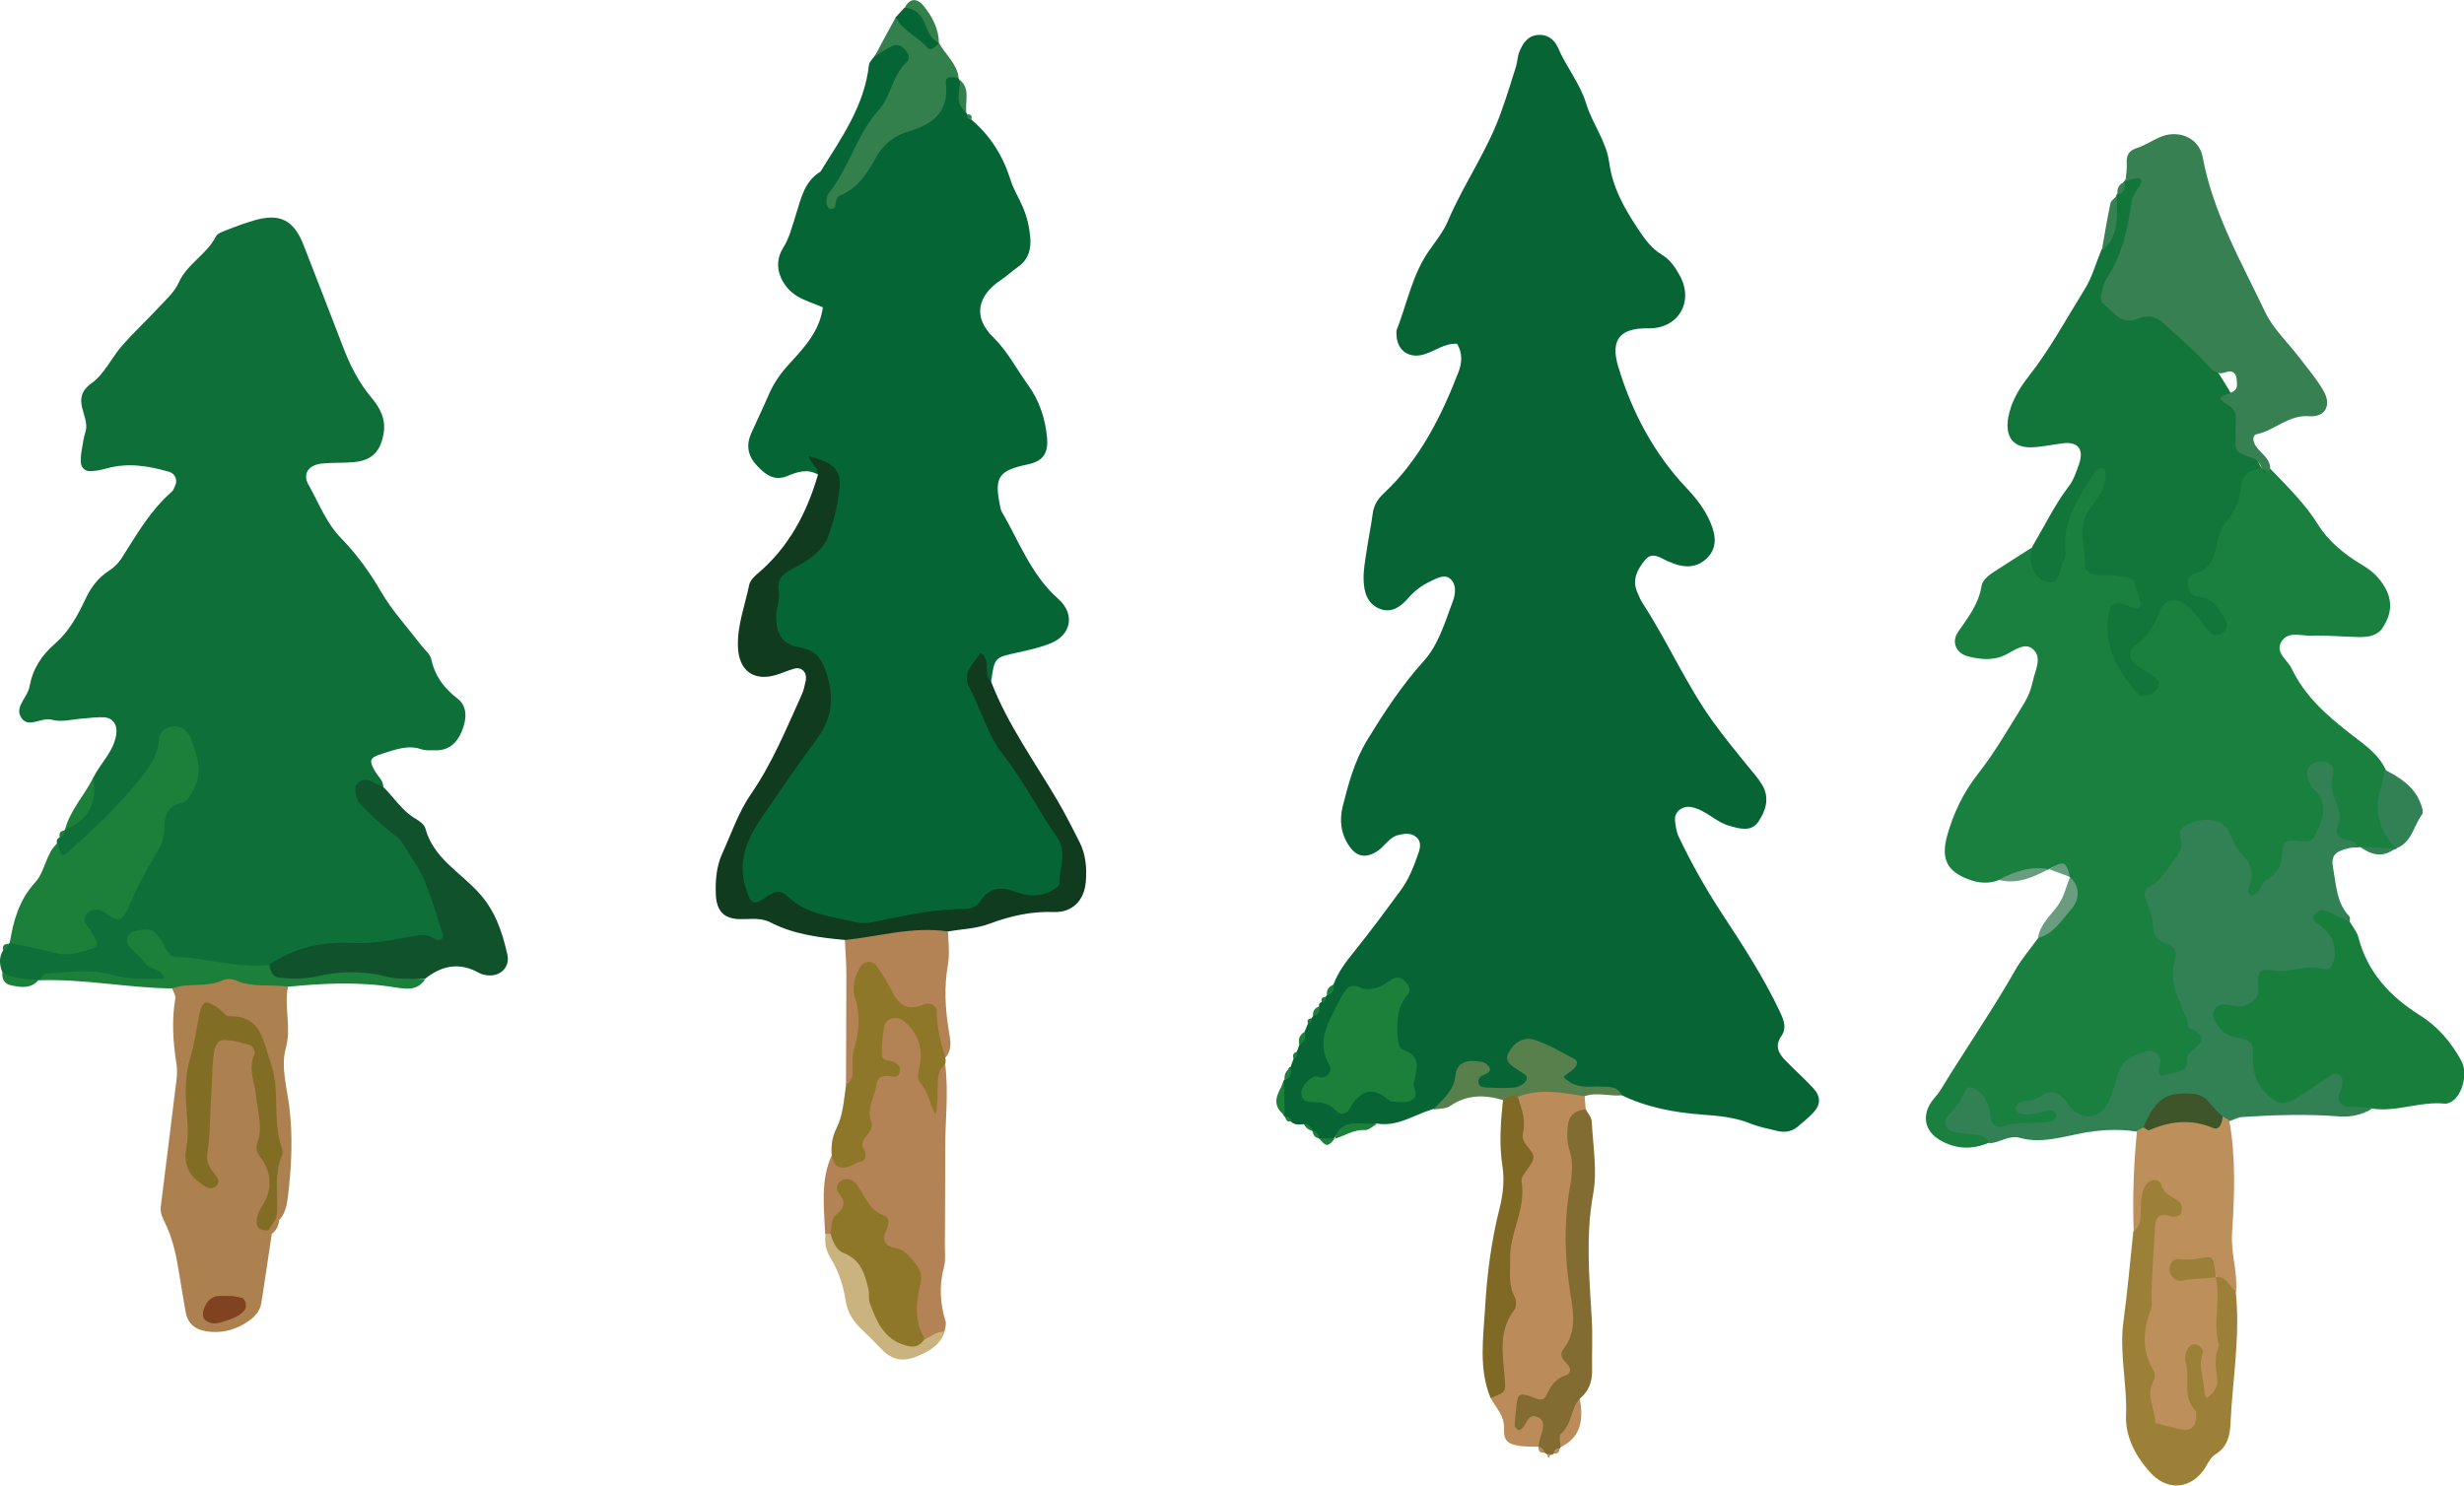 <?xml version="1.0" encoding="UTF-8"?>
<svg id="_イラスト" data-name="イラスト" xmlns="http://www.w3.org/2000/svg" viewBox="0 0 141.81 85.53">
  <defs>
    <style>
      .cls-1 {
        fill: #12763a;
      }

      .cls-1, .cls-2, .cls-3, .cls-4, .cls-5, .cls-6, .cls-7, .cls-8, .cls-9, .cls-10, .cls-11, .cls-12, .cls-13, .cls-14, .cls-15, .cls-16, .cls-17, .cls-18, .cls-19, .cls-20, .cls-21, .cls-22, .cls-23, .cls-24, .cls-25, .cls-26 {
        fill-rule: evenodd;
      }

      .cls-2 {
        fill: #bb8c59;
      }

      .cls-3 {
        fill: #103b1f;
      }

      .cls-4 {
        fill: #cbb380;
      }

      .cls-5 {
        fill: #0f522c;
      }

      .cls-6 {
        fill: #34804c;
      }

      .cls-7 {
        fill: #8f772a;
      }

      .cls-8 {
        fill: #836c32;
      }

      .cls-9 {
        fill: #804221;
      }

      .cls-10 {
        fill: #187e3b;
      }

      .cls-11 {
        fill: #1c803b;
      }

      .cls-12 {
        fill: #ad8050;
      }

      .cls-13 {
        fill: #b38356;
      }

      .cls-14 {
        fill: #368052;
      }

      .cls-15 {
        fill: #57804c;
      }

      .cls-16 {
        fill: #9c8038;
      }

      .cls-17 {
        fill: #826d24;
      }

      .cls-18 {
        fill: #076435;
      }

      .cls-19 {
        fill: #806825;
      }

      .cls-20 {
        fill: #bd8f5a;
      }

      .cls-21 {
        fill: #318155;
      }

      .cls-22 {
        fill: #6a9d80;
      }

      .cls-23 {
        fill: #3e5429;
      }

      .cls-24 {
        fill: #198040;
      }

      .cls-25 {
        fill: #0e6f38;
      }

      .cls-26 {
        fill: #056535;
      }
    </style>
  </defs>
  <g>
    <path class="cls-25" d="m5.37,44.76c.42-.84,1.17-1.49,1.32-2.48.08-.54-.17-.96-.71-.99-.4-.02-.8.04-1.2.07-.6.04-1.25.23-1.8.07-.63-.17-1.44.6-1.82-.24-.25-.56.44-1.09.54-1.67.19-1.03.68-1.79,1.5-2.5.74-.64,1.27-1.58,1.69-2.48.33-.71.73-1.26,1.37-1.68.28-.18.54-.42.72-.7.87-1.36,1.66-2.77,2.9-3.85.1-.08.14-.23.2-.35.16-.31,0-.7-.34-.8-1.18-.34-2.37-.54-3.59-.2-.32.09-.65.16-.98.16-.29,0-.5-.21-.52-.51-.01-.26.02-.53.07-.8.05-.33.11-.67.21-.99.25-.89-.92-1.87.34-2.76.73-.52,1.15-1.47,1.77-2.18.67-.76,1.41-1.45,2.1-2.19.41-.44.9-.88,1.14-1.41.48-1.09,1.61-1.62,2.14-2.66.1-.2.43-.3.68-.4.5-.2,1.01-.38,1.52-.53,1.47-.44,2.29-.03,2.85,1.41.75,1.93,1.51,3.87,2.25,5.81.41,1.08.91,2.09,1.66,2.98.47.56.84,1.21.7,2.04-.17,1.04-.65,1.57-1.7,1.67-.6.06-1.22.02-1.82.08-.8.07-1.17.59-.8,1.23.59,1.04,1,2.18,1.88,3.08.89.91,1.64,1.95,2.29,3.07.64,1.1,1.52,2.05,2.3,3.07.2.27.52.51.59.81.21.98.73,1.67,1.52,2.28.58.45.52,1.2.24,1.87-.28.68-.75,1.12-1.53,1.1-.27,0-.56.02-.8-.06-.77-.26-1.46.01-2.17.23-.82.25-.88.38-.47,1.08.17.28.46.5.45.87-1.27.71-.38,1.25.19,1.72,1.85,1.52,2.79,3.55,3.44,5.78.34,1.15.21,1.56-1.25,1.67-3.03.23-6.19-.05-9.01,1.49-2.41.1-4.82.2-6.88-1.48.09.85,1.11.91,1.37,1.78-1.14.46-2.29.32-3.44.09-1.43-.28-2.86-.49-4.28.07l.03-.02c-.76.18-1.53.36-2.09-.44-.18-.43-.21-.86.04-1.27.12-.12.22-.24.32-.37l.05-.05c.7-.55,1.42-.14,2.13-.06,1,.11,2.36.69,1.85-1.34-.08-.31.26-.75.57-.73,2.65.16,2.71-2.21,3.53-3.72.54-.98.68-2.16,1.66-2.92.44-.34.56-.91.51-1.48-.04-.48-.1-1.05-.58-1.21-.65-.21-.7.48-.89.86-1.08,2.18-2.94,3.67-4.66,5.28-.49.46-1.42,1.3-1.39-.42-.04-.15,0-.26.14-.33.11-.12.2-.25.27-.4l.04-.04c.83-.85,1.45-1.81,1.63-3.01Z"/>
    <path class="cls-12" d="m16.57,56.8c0,.07-.02.13-.03.2-.16,1.1.23,2.18-.09,3.33-.3,1.07.06,2.25.2,3.38.2,1.6.14,3.22-.04,4.82-.07.59-.1,1.21-.53,1.7-.19-.07-.32-.2-.41-.38.21-3.03-.23-6.02-.54-9.02-.15-1.47-1.38-1.71-2.45-2.02-.81-.23-.75.56-.92,1.03-.89,2.36-.28,4.79-.39,7.19.24-1.99.24-4,.47-5.99.11-.98.5-1.7,1.66-1.58.99.1,1.55.51,1.59,1.66.11,3.13.87,6.23.37,9.39.07.17.13.34.18.52-.2,1.33-.39,2.65-.6,3.98-.07.42-.33.74-.66.98-.73.54-1.55.78-2.47.65-.67-.1-1.11-.43-1.23-1.14-.12-.73-.26-1.46-.37-2.19-.15-.99-.36-1.98-.8-2.89-.15-.31-.3-.6-.26-.95.28-2.26.57-4.52.84-6.78.06-.47.14-.95.07-1.41-.2-1.27-.29-2.53-.07-3.81.03-.17-.12-.38-.18-.57,2.19-1.54,4.42-1.07,6.65-.1Z"/>
    <path class="cls-11" d="m3.3,48.55c.13.25.16.9.53.57,1.55-1.38,3.08-2.8,4.36-4.45.48-.62.93-1.29.97-2.16.02-.4.42-.68.87-.7.45-.01.77.24.93.64.39,1.01.76,2.01.14,3.08-.17.3-.31.59-.66.68-.69.18-.99.65-.97,1.34,0,.56-.15,1.07-.44,1.53-.67,1.08-1.24,2.19-1.73,3.36-.22.54-.53.62-1.08.23-.29-.21-.54-.36-.9-.28-.33.07-.57.48-.41.76.03.06.08.11.12.16.81,1.22.8,1.19-.57,1.53-.48.12-.89.13-1.36,0-.83-.23-1.69-.38-2.54-.56.21-1.28.54-2.48,1.46-3.48.59-.64.6-1.65,1.28-2.26Z"/>
    <path class="cls-5" d="m15.5,55.54c1.48-1.04,3.11-1.34,4.91-1.26,1.18.06,2.38-.22,3.56-.42.44-.07.76-.03,1.11.22.16.11.48-.03.42-.22-.33-1.08-.65-2.16-1.08-3.2-.31-.73-.82-1.38-1.22-2.07-.21-.36-.54-.56-.86-.81-.57-.45-1.1-.97-1.61-1.5-.17-.17-.24-.47-.28-.72-.08-.5.42-.81.91-.59.24.11.47.23.71.34.62.61,1.07,1.37,1.85,1.82.22.13.5.33.56.55.45,1.69,1.97,2.51,3.04,3.67.98,1.05,1.38,2.28,1.68,3.59.18.82-.53,1.39-1.38,1.16-.13-.03-.25-.09-.37-.16-1.09-.56-2.07-.33-2.98.4-2.75.25-5.52-.15-8.28.16-.64.07-1.02-.27-.7-.99Z"/>
    <path class="cls-11" d="m15.5,55.54c.07.34.18.7.57.74.74.07,1.48.08,2.21-.09,1.33-.31,2.65-.3,3.99.03.7.18,1.47.1,2.21.14-.45.7-1.15.57-1.78.47-2.05-.33-4.09-.23-6.13-.03-.98-.16-2,.07-2.95-.35-.22-.1-.57-.13-.78-.03-.94.45-1.98.12-2.92.48-2.58-.03-5.12-.57-7.71-.47.14-.13.28-.37.43-.38,1.27-.09,2.56-.29,3.79.06,1.01.29,1.99.22,3.01.23-.1-.63-.75-.47-1.02-.83-.28-.37-.66-.67-.97-1.02-.3-.34-.12-.79.35-.9.93-.22,1.17-.09,1.74,1.01.13.26.29.47.58.48,1.8.05,3.56.69,5.39.46Z"/>
    <path class="cls-11" d="m5.37,44.76c.25,1.43-.27,2.44-1.63,3.01.29-1.14,1.12-1.98,1.63-3.01Z"/>
    <path class="cls-11" d="m.14,55.97c.64.41,1.38.37,2.09.44-.46.53-1.06.43-1.63.3-.35-.08-.51-.37-.46-.74Z"/>
    <path class="cls-12" d="m16.07,70.24c-.04.32-.16.6-.44.79-.06-.06-.13-.13-.19-.19-.13-.43-.09-.74.47-.73.05.04.11.09.16.13Z"/>
    <path class="cls-11" d="m.5,54.33c-.01.21-.13.32-.32.37-.06-.27.07-.37.32-.37Z"/>
    <path class="cls-11" d="m3.71,47.81c.02.21-.07.34-.27.4-.06-.24.02-.38.27-.4Z"/>
    <path class="cls-17" d="m15.91,70.1c-.16.24-.31.49-.47.73-.38.02-.69-.1-.67-.53.01-.25.1-.54.24-.75.7-1.02.66-2.05-.06-2.99-.35-.47-.12-.74-.03-1.19.14-.74-.12-1.55-.19-2.33-.07-.78-.48-1.55-.08-2.36.05-.11-.1-.46-.22-.5-.51-.16-1.03-.31-1.56-.31-.34,0-.52.39-.56.75-.12.86-.1,1.74-.16,2.61-.08,1.04-.04,2.1-.22,3.14-.07.4.07.79.35,1.12.21.25.49.58.09.84-.31.2-.64-.08-.9-.27-.68-.48-.9-1.21-.75-1.96.18-.88.04-1.71-.01-2.57-.05-.87-.03-1.74.23-2.6.25-.83.37-1.7.54-2.56.16-.77.36-.84,1.08-.34.22.15.42.48.63.47,1.86-.04,1.94,1.41,2.38,2.65.58,1.62.08,3.36.66,4.97.04.12.04.29,0,.4-.52,1.16-.15,2.4-.33,3.59Z"/>
    <path class="cls-9" d="m13.37,74.6s.29.05.55.11c.21.05.31.51.17.69-.31.4-.78.52-1.21.67-.38.13-.81.21-1.12-.14-.1-.11-.1-.38-.04-.54.16-.47.45-.83,1.02-.79.13,0,.27,0,.64,0Z"/>
  </g>
  <g>
    <path class="cls-26" d="m55.9,6.88c1.11.94,1.84,2.12,2.27,3.51.16.51.46.98.67,1.47.25.56.39,1.14.45,1.75.07.74-.09,1.32-.71,1.76-.33.23-.62.51-.95.73-1.39.92-1.66,2.15-.46,3.32.84.83,1.34,1.84,2.01,2.76.63.87.98,1.91,1.08,3.01.08.92-.23,1.36-1.14,1.55-1.63.34-1.9.73-1.58,2.3.03.13.04.27.1.39,1.01,1.73,1.7,3.66,3.27,5.05.98.86.74,2.08-.44,2.55-.62.25-1.28.4-1.94.54-1.29.28-1.29.27-1.49,1.68-.13.24-1.07-.88-.62.4.96,2.71,2.77,4.92,4.21,7.35.6,1,1.15,1.96.95,3.2-.16,1.01-.69,1.7-1.69,1.68-3.05-.07-5.82,1.33-8.82,1.57-1.46.11-2.84.04-4.16-.43-1.13-.4-2.1-1.07-3.43-.78-.86.19-1.07-.62-1.14-1.33-.18-1.77.41-3.33,1.47-4.7.99-1.28,1.91-2.61,2.76-3.99,1.25-2.01.91-3.33-1.1-4.67-1.76-1.17-1.79-4-.06-5.34,1.87-1.44,2.69-3.38,2.12-4.98-.09-.25,0,.09-.16-.11-.07-.08-.25.04-.31.19-.6-.34-1.17-.15-1.74.09-.76.32-1.27-.08-1.76-.6-.52-.56-.63-1.16-.33-1.85.33-.73.68-1.46,1-2.2.29-.68.69-1.26,1.2-1.81.84-.92,1.74-1.86,1.93-3.25-.51-.22-1.03-.37-1.48-.64-.86-.52-1.49-1.71-.81-2.78.37-.58.51-1.23.72-1.86.3-.93.48-1.96,1.43-2.53,1.2-1.93,2.53-3.79,2.79-6.14.02-.18.21-.34.31-.5.49-.51.88-1.39,1.78-.72.81.6.36,1.3,0,1.97-1.24,2.29-2.59,4.5-3.95,6.58,1.51-1.59,2.56-3.82,5.02-4.6.68-.22.63-1.13.86-1.75.22-.61.55-.99,1.11-.26l.08.14c.4.56-.13,1.31.37,1.85l.08.13c.06.11.12.21.21.3Z"/>
    <path class="cls-3" d="m47.07,27.33c.05-.46-.47-.65-.5-1.07,1.52.41,1.89.81,1.72,2.07-.12.86-.31,1.72-.62,2.53-.35.93-1.24,1.45-2.04,1.87-.66.35-.91.61-.8,1.34.07.44-.15.93-.16,1.39-.02.97.35,1.63,1.27,1.79,1.04.18,1.38.65,1.67,1.65.43,1.46.21,2.58-.68,3.76-1.05,1.39-2.01,2.85-3.01,4.28-.8,1.14-1.51,2.52-1.02,4.13.29.95.42,1.13,1.24.54.5-.36.82-.37,1.21.01,1.09,1.04,2.54,1.13,3.89,1.46.32.08.68.06,1,0,1.77-.36,3.53-.77,5.36-.76.36,0,.64-.18.84-.48.5-.74,1.18-.82,1.96-.52.72.28,1.45.33,2.15-.06.17-.09.42-.26.42-.38-.04-.9.5-1.79-.15-2.71-1.07-1.54-1.93-3.25-3.08-4.72-.94-1.2-1.28-2.63-1.97-3.91-.39-.72.21-1.36.68-1.96.63.49.09,1.26.6,1.68.95,2.46,2.5,4.59,3.82,6.84.44.75.83,1.53,1.23,2.31.39.74.46,1.55.39,2.36-.09,1.06-.77,1.77-1.84,1.73-1.31-.05-2.51.23-3.72.68-.74.28-1.58.3-2.37.44-1.94.61-3.88,1.17-5.93.49-1.47-.14-2.94-.32-4.28-1.01-.59-.3-1.17-.18-1.77-.19-.91-.02-1.33-.46-1.38-1.38-.04-.81.03-1.65.36-2.38.53-1.16.93-2.38,1.66-3.44,1.23-1.78,2.04-3.78,2.93-5.74.11-.24.16-.51.22-.78.1-.47-.22-.82-.66-.7-.39.11-.76.29-1.14.39-1.25.33-2.06-.33-2.1-1.66-.04-1.24.41-2.38.65-3.56.05-.23.27-.46.47-.63,1.8-1.52,2.85-3.5,3.49-5.72Z"/>
    <path class="cls-13" d="m54.4,61.28c.2,1.61,0,3.21,0,4.82,0,1.88-.01,3.76-.02,5.63,0,.4.05.82-.05,1.2-.29,1.06-.23,2.09.09,3.13.05.18-.03.4-.06.59-.39.26-.72.66-1.28.53-.44-.25-.78-.7-.7-1.13.6-3.14-2.35-4.61-3.2-7.47-.33,1.17-.6,1.89-1.17,2.45-.18.11-.35.1-.52,0-.06-1.52-.28-3.05.37-4.51.49.03,1.12-.01,1.18-.52.24-1.93,1.69-3.56,1.29-5.65-.16-.82-.02-1.7.91-2.01.98-.32,1.43.45,1.85,1.16.69,1.15-.06,2.55.64,3.59-.03-.6-.69-1.53.65-1.78Z"/>
    <path class="cls-7" d="m54.4,61.28c-.37.27-.42.66-.43,1.07,0,.59,0,1.18-.12,1.8-.37-.56-.38-1.26-.85-1.76-.3-.32-.12-.73-.05-1.13.17-.98-.15-1.83-.93-2.48-.39-.33-1.03-.18-1.13.32-.11.52-.14,1.06-.14,1.59,0,.35.33.34.58.4.28.07.49.26.46.56-.03.38-.33.35-.6.3-.4-.07-.72.1-.75.46-.07.72-.59,1.41-.3,2.14.27.68-.81.94-.42,1.62.14.24.15.61-.14.68-.48.11-.94.62-1.47.21-.14-.11-.16-.36-.24-.54-.05-.54.02-1.07.26-1.55.4-.79.43-1.65.56-2.49.34-1.49.42-3,.29-4.51-.05-.6-.12-1.21,0-1.8.09-.45.21-.94.75-1.09.53-.15.93.13,1.21.53.67.96,1.35,1.81,2.67,1.84.48.01.61.5.55.92-.14.87.67,1.64.24,2.52.04.13.03.27-.01.4Z"/>
    <path class="cls-6" d="m55.16,4.47c-.29.02-.78-.2-.72.34.19,1.62-.77,2.35-2.08,2.73-.9.27-1.51.74-1.96,1.55-.48.88-1.02,1.74-2.03,2.15-.27.11-.26.44-.32.7-.01.05-.24.11-.3.07-.1-.06-.19-.21-.19-.32,0-.19.02-.43.13-.57,1.19-1.46,1.61-3.38,2.9-4.81.69-.76.76-1.98,1.6-2.74.21-.19.09-.5-.11-.72-.2-.22-.44-.33-.71-.21-.36.17-.69.4-1.03.6.4-.76.81-1.51,1.22-2.26,1.08.08,1.56,1.15,2.49,1.5.36.67,1.02,1.17,1.12,1.99Z"/>
    <path class="cls-13" d="m54.42,60.88c-.34-.95-.52-1.92-.51-2.8-.28-.41-.55-.33-.79-.24-.81.3-1.31.14-1.75-.72-.25-.5-.57-1.03-.91-1.51-.26-.37-.75-.29-.98.1-.32.55-.46,1.18-.27,1.74.33,1.01.24,1.95-.06,2.94-.13.43-.06.93-.08,1.4-.01.28-.16.5-.38.67,0-2.12.02-4.25.02-6.37,0-.66-.06-1.32-.08-1.98,1.98-.2,3.92-.8,5.93-.49.02.65.11,1.27-.01,1.95-.22,1.24-.15,2.52.06,3.78.09.52.21,1.06-.19,1.52Z"/>
    <path class="cls-4" d="m47.51,71.02c.09,0,.19,0,.28.01,1.45.64,2.34,1.72,2.65,3.29.3,1.52,1.14,2.55,2.76,2.79.38-.17.71-.48,1.17-.45-.26.78-.9,1.13-1.6,1.42-.77.33-1.43.22-2.02-.4-.37-.39-.75-.77-1.14-1.14-.5-.47-.84-.98-.95-1.71-.13-.85-.41-1.69-.88-2.45-.26-.41-.33-.88-.27-1.36Z"/>
    <path class="cls-26" d="m54.04,2.48c-.18.19-.47.48-.63.3-.57-.66-1.44-.99-1.86-1.79.17-.19.35-.38.52-.56,1.63-.26,1.26,1.4,1.95,2.03v.03Z"/>
    <path class="cls-6" d="m54.03,2.46c-.55-.24-.65-.81-.88-1.27-.23-.47-.59-.69-1.07-.76.31-.61.76-.49,1.08-.09.49.61.86,1.3.88,2.12Z"/>
    <path class="cls-6" d="m55.62,6.46c-.72-.49-.36-1.21-.37-1.85.62.52.27,1.23.37,1.85Z"/>
    <path class="cls-6" d="m55.9,6.88c-.2,0-.27-.11-.21-.3.21,0,.27.11.21.3Z"/>
    <path class="cls-7" d="m53.2,77.1c-.2.3-.48.47-.85.4-1.39-.26-1.88-1.34-2.29-2.49-.09-.25-.02-.54-.08-.8-.2-.87-.45-1.7-1.4-2.07-.49-.19-.63-.67-.79-1.12.09-.38,0-.85.36-1.12.48-.37.51-.73.15-1.18-.19-.23-.21-.48.05-.7.26-.22.65-.19.89.09.54.65.73,1.58,1.69,1.88.26.08.23.48.12.72-.3.62-.22,1.01.53,1.14.49.09.77.49,1.08.85.32.38.44.74.3,1.27-.26,1.04-.33,2.12.26,3.11Z"/>
  </g>
  <g>
    <path class="cls-18" d="m74.27,61.43c.06-.16.12-.33.18-.49.1-.12.16-.25.19-.4.05-.13.09-.27.14-.4.2-.21.17-.51.3-.74.07-.16.13-.33.2-.49.06-.1.13-.2.2-.29l.09-.13c.2-.14.19-.41.35-.57-.03-.12.02-.2.14-.23.09-.09.16-.19.22-.3l.08-.1c.23-.14.2-.44.38-.61.26-.7.7-1.29,1.17-1.87.93-1.15,1.81-2.35,2.69-3.54.49-.66.78-1.42,1.04-2.18.11-.31.17-.68-.16-.93-.29-.22-.64-.18-.97-.1-.57.12-.82.68-1.28.96-.64.39-1.14.3-1.56-.29-.51-.72-.59-1.53-.39-2.33.33-1.3.67-2.58,1.39-3.77.98-1.61,2-3.17,3.27-4.58.86-.95,1.22-2.24,1.67-3.43.17-.44.23-1.01-.18-1.33-.33-.25-.78.02-1.14.19-.49.23-.91.56-1.27.98-.41.46-.93.85-1.6.59-.73-.29-.92-.96-.94-1.66-.02-.53.08-1.07.16-1.61.11-.73.26-1.46.36-2.19.06-.5.28-.85.65-1.2,2.06-1.94,3.3-4.41,4.3-7,.19-.5.23-1.06-.09-1.6-.69-.05-1.24.4-1.87.6-.91.29-1.63-.24-1.62-1.19,0-.07-.01-.14.01-.2.61-1.55.91-3.24,1.9-4.62.39-.55.81-1.08,1.07-1.7.9-2.11,2.25-4,3.02-6.17.32-.88.6-1.78.88-2.68.08-.26.08-.54.17-.79.2-.52.49-.99,1.11-1.03.53-.04.93.27,1.13.72.47,1.12,1.27,2.05,1.63,3.24.35,1.15,1.16,2.16,1.32,3.37.2,1.47.88,2.66,1.67,3.85.38.57.76,1.11,1.36,1.47.48.28.78.74,1.04,1.21.83,1.52-.11,3.07-1.83,3.03-1.62-.03-2.19.66-1.71,2.23.79,2.61,2.05,4.98,3.93,6.97.57.6,1.05,1.22,1.37,1.98.31.72.41,1.46-.21,2.06-.54.52-1.2.56-1.88.31-.13-.05-.25-.1-.38-.15-.42-.19-.87-.56-1.28-.08-.43.52-.78,1.12-.47,1.85.11.25.21.5.36.72,1.43,2.2,2.47,4.63,4.02,6.77.63.87,1.31,1.71,1.99,2.54.3.36.62.72.85,1.12.42.74.17,1.48-.25,2.09-.41.6-1.1.39-1.68.22-.78-.22-1.34-.91-2.16-1.07-.5-.1-.99.25-.95.75.03.33.08.68.22.97.7,1.46,1.48,2.86,2.36,4.22,1.25,1.91,2.52,3.83,3.49,5.91.21.46.36.89.05,1.33-.4.58-.15,1.02.26,1.43.52.53,1.08,1.03,1.58,1.57.45.49.43.97-.02,1.43-.28.29-.59.55-.91.81-.34.27-.73.32-1.15.22-.52-.13-1.06-.23-1.55-.43-.9-.36-1.82-.44-2.77-.51-1.62-.12-3.21-.42-4.68-1.14-.46-.42-1.03-.22-1.54-.19-1.05.05-2.02.21-2.11-1.35-.05-.78-.89-1.07-1.55-.92-.8.18-.19.73-.07,1.11.25.81-.29,1.3-.88,1.24-.94-.1-2.41.6-2.53-1.68-.52,1.38-1.03,2.29-2.15,2.62-1.07.32-2.04,1.04-3.24.82-.79.35-1.84-.07-2.43.85h0c-.3.14-.61.15-.91,0h-.01c-.05-.21-.2-.33-.37-.44h0c-.12-.18-.27-.31-.48-.37-.26.04-.52.05-.73-.16-.14-.07-.26-.16-.36-.29l-.04-.04c-.31-.65-.27-1.3-.03-1.95l.03-.08c.27-.18.17-.53.33-.76Z"/>
    <path class="cls-2" d="m88.54,83.28c-.33-.01-.67,0-1-.04-.74-.1-1-.26-.98-1.01.02-.77-.47-1.19-.77-1.76.57-1.85.46-3.82.59-5.69.19-2.67.57-5.27,1.03-7.9.23-1.29-.65-2.61-.12-3.95,1.34-.87,2.63-.55,3.91.15.02.25.04.5.06.76-.43,3.52-.78,7.03-.41,10.59.22,2.09.49,4.24-1.3,6.01-.58.57-1.75.05-1.9,1.41.41-.72.86-.82,1.25-.3.51.67.28,1.26-.35,1.73Z"/>
    <path class="cls-8" d="m88.54,83.28c.04-.2.07-.4.13-.59.12-.39.29-.85-.12-1.09-.5-.29-.66.23-.87.54-.04.05-.08.11-.14.14-.05.03-.15.06-.17.04-.08-.07-.21-.18-.2-.26.02-.4.07-.8.11-1.19.07-.65.18-.72.93-.44.34.13.61.27.81-.16.23-.49.51-.92,1.09-1.1.29-.09.33-.4.1-.64-.25-.25-.5-.52-.24-.86.79-1.02.59-2.12.4-3.26-.32-1.99-.37-4-.03-5.99.12-.74.23-1.45,0-2.17-.17-.53-.17-1.06-.08-1.59.09-.56.5-.75,1-.81.12.23.34.46.35.71.07,1.4.33,2.84.08,4.18-.44,2.41-.22,4.78-.08,7.18.06,1,0,2,.02,3,0,.64-.2,1.18-.71,1.59-.08,1.05-.54,1.95-1.11,2.81l-.05.07c-.15.05-.26.15-.33.28-.05.06-.12.08-.2.07l-.18-.02-.17-.1c-.12-.1-.23-.21-.33-.33h0Z"/>
    <path class="cls-19" d="m87.35,63.12c.11.38.26.76.32,1.14.05.33.05.68-.02,1-.13.64.67.92.6,1.4-.07.48-.75.96-.68,1.36.27,1.59-.7,2.95-.66,4.47.02.73-.11,1.46.26,2.16.11.2.11.59-.02.76-.97,1.25-.63,2.66-.54,4.04.04.68.06.68-.82,1.03-.7-1.69-.42-3.46-.32-5.18.11-1.94.36-3.88.84-5.77.2-.79.28-1.61.16-2.4-.2-1.28-.1-2.54.03-3.8.16-.62.46-.6.86-.2Z"/>
    <path class="cls-15" d="m87.35,63.12c-.32-.09-.61,0-.86.2-1.06-.32-2.08-.31-3.04.35-.25.17-.63.14-.95.2.5-.6,1.17-1.02,1.26-1.95.08-.77.64-.96,1.55-.79.17.03.38.21.43.36.06.21-.16.31-.34.38-.19.08-.34.21-.31.43.03.26.26.29.45.3.54.02,1.07.06,1.61,0,.24-.02.54-.18.66-.37.2-.31-.14-.42-.34-.57-.36-.27-.95-.48-.65-1.06.29-.57.87-.96,1.51-.74.8.27,1.56.71,2.31,1.12.21.11.1.38-.04.52-.18.18-.41.32-.62.48.68.74,1.44.54,2.15.57.46.02.96-.05,1.21.5-.71.07-1.43-.2-2.13.05-1.29-.2-2.57-.46-3.85.03Z"/>
    <path class="cls-2" d="m89.81,83.31c0-.26-.11-.66.02-.77.65-.54.56-1.46,1.09-2.04.21,1.16.12,2.21-1.11,2.81Z"/>
    <path class="cls-11" d="m76.83,65.54c.13-.59.54-.85,1.09-.87.44-.02.89.01,1.33.03-.23.12-.47.36-.7.35-.65-.03-1.16.33-1.73.5Z"/>
    <path class="cls-11" d="m73.91,62.26c0,.65.02,1.3.03,1.95-.85-.64-.39-1.3-.03-1.95Z"/>
    <path class="cls-11" d="m75.92,65.53h.91c-.41.5-.5.5-.91,0Z"/>
    <path class="cls-11" d="m76.75,56.68c.04.31-.05.53-.38.61-.04-.3.1-.5.38-.61Z"/>
    <path class="cls-11" d="m74.27,61.43c.08.34.01.61-.33.76-.06-.33.09-.56.33-.76Z"/>
    <path class="cls-11" d="m75.08,59.4c.09.32.03.59-.3.74-.08-.32.01-.57.3-.74Z"/>
    <path class="cls-11" d="m75.93,57.93c.05.3-.04.5-.36.57-.04-.29.09-.47.36-.57Z"/>
    <path class="cls-11" d="m73.97,64.26c.19.01.31.1.36.29-.24.05-.34-.07-.36-.29Z"/>
    <path class="cls-11" d="m75.06,64.71c.26,0,.42.13.48.38-.23-.04-.39-.16-.48-.38Z"/>
    <path class="cls-11" d="m75.54,65.08c.23.06.35.2.37.44-.26-.04-.35-.21-.37-.44Z"/>
    <path class="cls-2" d="m88.55,83.29c.19.03.31.13.33.33-.26.03-.35-.1-.33-.33Z"/>
    <path class="cls-2" d="m89.43,83.66c.01-.21.14-.29.33-.28-.02.21-.1.33-.33.28Z"/>
    <path class="cls-2" d="m89.05,83.72c.06-.05.13-.04.18.02-.09.24-.14.2-.18-.02Z"/>
    <path class="cls-11" d="m76.29,57.39c.02.18-.04.29-.22.3-.06-.2.02-.3.22-.3Z"/>
    <path class="cls-11" d="m75.48,58.63c.03.17-.03.27-.2.29-.07-.2,0-.28.2-.29Z"/>
    <path class="cls-11" d="m74.64,60.54c.06.19,0,.33-.19.4-.08-.21-.01-.33.19-.4Z"/>
    <path class="cls-11" d="m78.36,56.89c.82.19,1.28-.23,1.8-.54.26-.16.51-.06.72.15.22.21.33.52.16.72-.64.73-.67,1.59-.6,2.47.02.25.11.67.25.72,1.17.35.84,1.14.68,1.94-.06.29.3.65-.04.92-.34.27-.77.16-1.16.14-.07,0-.15,0-.19-.04-1.05-.95-1.76-.53-2.36.54-.14.24-.49.27-.7.05-.35-.37-.76-.52-1.26-.51-.34,0-.71-.03-.77-.46-.05-.36.4-.92.79-1.02.12-.03.26.06.4.05.31-.02.47-.21.49-.52,0-.06-.03-.13-.06-.19-.77-1.32-.08-2.43.5-3.57.32-.63.61-1.29,1.37-.84Z"/>
  </g>
  <g>
    <path class="cls-24" d="m114.49,65.77c-.98.43-1.95.39-2.87-.16-.79-.47-1-1.28-.54-2.06.17-.29.43-.52.6-.8,1.42-2.33,2.98-4.58,4.33-6.95.36-.63.85-1.19,1.28-1.79.77-1.09,2.38-1.74,1.84-3.51h0c-.3-.43-.59-.89-1.21-.46h-.01c-.94.29-1.9.48-2.87.62-.6.23-1.18.18-1.77-.05-1.24-.47-1.57-1.2-1.2-2.53.37-1.3.93-2.47,1.78-3.55.99-1.26,1.79-2.67,2.64-4.04.24-.39.42-.85.51-1.3.13-.63.59-1.39-.06-1.87-.43-.32-1.01.11-1.49.36-.7.36-1.44.29-2.16.11-.69-.16-1-.82-.61-1.39.56-.83,1.19-1.6,1.36-2.65.07-.46.57-.73.96-.99.67-.44,1.35-.86,2.02-1.29.38.25.26.95,1.02,1,.43-1.42.53-3,1.43-4.28.44-.63.82-1.85,1.65-1.48,1.03.46.39,1.51.01,2.3-.2.43-.5.81-.58,1.29-.19,1.2-.31,2.36,1.45,2.43.94.04,1.44.63,1.6,1.54.16.93-.45,1.02-1.13,1.31-.97.41-.7,1.95.52,3.41.17.21.31-.23.15-.01-.03.04-.07-.02-.17-.11-.82-.7-.92-1.44-.14-2.25.24-.24.44-.51.63-.79,1.46-2.09,1.47-2.1,3.59-.53-.41-.55-1.26-.71-1.4-1.49-.16-.92.79-1.19,1.08-1.82.56-1.22,1.22-2.41,1.69-3.67.21-.58.36-1.17.97-1.48.16-.06.33-.08.49-.08.23.01.31.33.58.27.07-.01.14-.02.22-.03.97,1.01,1.97,1.98,2.74,3.21.58.94,1.51,1.7,2.5,2.29.41.24.78.53,1.07.91.71.92.77,1.8.1,2.78-.14.2-.41.36-.65.42-.32.08-.67.06-1,.05-.81-.02-1.62-.1-2.42-.07-.58.02-1.32-.27-1.7.32-.42.65.32,1.05.57,1.57.74,1.57,2,2.68,3.33,3.72.79.62,1.65,1.16,2.09,2.12.27,1.5.25,3.04.63,4.53l-.04.02c-.69.2-1.37.2-2.03-.1h-.04c-1.03-.27-2.1-.41-1.61-2,.17-.56-.39-1.16-.55-1.77.81,2.34.8,2.33-1.37,4.1-.74.6-.98,1.6-1.7,2.24-.8.72-1.41.96-1.59-.43-.06-.47-.08-.95-.35-1.36-.44-.65-.62-1.61-1.6-1.67-1.04-.07-.95.97-1.3,1.56-.24.41-.47.85-.83,1.15-1.09.9-.93,1.98-.19,2.85.71.84,1,1.64.96,2.73-.03.94.43,1.82.91,2.65.63,1.1,0,2.85-1.17,3.32-.5.2-1.12.39-1.47-.18-.75-1.2-1.15-.38-1.56.24-.23.33-.29.76-.47,1.12-.74,1.5-1.76,1.75-3.01.67-.38-.33-.69-.62-1.22-.51-.25-.09-.08.38-.07.11,0-.07.06-.04.17-.03.5.05.99.14.94.78-.04.48-.5.78-.86.68-1.32-.38-3.16,1.22-4-1.05-.15-.4-.55-.33-.79,0-.27.36-.1.6.27.78.47.24,1.32.08,1.16,1.03Z"/>
    <path class="cls-1" d="m130.17,26.98c-.69.05-1.19.36-1.22,1.09-.04.71-.29,1.28-.73,1.83-.38.47-.58,1.04-.69,1.66-.12.68-.44,1.26-1.22,1.45-.27.07-.43.33-.39.63.04.35.18.67.59.7.87.08,1.23.73,1.58,1.38.12.23.09.54-.17.72-.24.17-.53.17-.73-.05-.4-.45-.73-.96-1.16-1.39-.67-.68-1.44-.59-1.77.25-.3.78-.69,1.42-1.39,1.91-.45.32-.37.8.13,1.16.33.24.7.41,1.02.65.24.17.33.42.13.69-.25.34-.85.54-1.06.31-1.23-1.33-2.07-2.81-1.72-4.72.1-.52.44-.65,1.03-.41.18.07.36.17.54.19.09.01.28-.16.27-.22-.11-.45-.24-.9-.4-1.34-.04-.1-.2-.19-.32-.22-.19-.06-.4-.06-.6-.1-.63-.13-1.35.19-1.89-.4.08-1.11-.51-2.27.2-3.33.45-.67,1.02-1.27.99-2.15,0-.12-.08-.29-.16-.33-.09-.03-.24.06-.36.11-.06.03-.1.09-.13.15-.89,1.4-1.88,2.77-1.65,4.58.03.24-.14.51-.24.76-.16.41-.13,1.07-.78.98-.6-.08-1.07-.88-1.01-1.5.02-.2.08-.39.12-.59.69-1.14,1.26-2.36,2.08-3.43.28-.36.43-.83.59-1.27.3-.87-.05-1.32-.93-1.21-.6.07-1.19.21-1.8.23-1.07.03-1.53-.62-1.34-1.71.16-.9.61-1.65,1.14-2.33,1.25-1.59,2.21-3.37,3.27-5.08.42-.67.63-1.47.94-2.22.7-.94.58-2.11.87-3.17l.04-.07c.29-.15.21-.52.41-.73l.04-.05c.26-.31.52-.67,1-.42.4.21.28.58.17.89-.54,1.53-.68,3.16-1.39,4.65-.79,1.65-.6,2.01,1.15,2.25.86.11,1.53.46,2.14,1.02.4.36.84.68,1.23,1.05.18.17,2.36,3.6,2.34,3.8-.17,1.32.79,2.23,1.21,3.33Z"/>
    <path class="cls-21" d="m114.49,65.77c-.16-.22-.35-.41-.64-.44-.47-.05-.94-.09-1.4-.17-.46-.09-.66-.57-.36-.9.41-.45.8-.89,1.02-1.48.11-.29.46-.2.69-.03.52.39.71.94.77,1.58.03.38.36.64.72.51.92-.33,1.87-.13,2.8-.28.1-.02.22-.17.24-.27.03-.23-.13-.38-.35-.36-.33.03-.65.15-.98.2-.61.1-1.07-.09-.99-.37.12-.45.52-.31.81-.4.25-.08.52-.16.73-.31.5-.36.89-.12,1.26.21.15.13.21.34.35.49.81.86,1.91.59,2.3-.57.15-.45.32-.89.43-1.34.15-.58.53-.91,1.07-1.12.37-.14.75-.39,1.14-.1.42.31.16.73.12,1.11,0,.05.08.11.15.21.3-.07.61-.16.93-.23.37-.08.62-.25.57-.68-.05-.42.33-.53.55-.77.42-.46.4-.53-.09-.93-.1-.08-.33-.1-.35-.18-.28-1.22-1.18-2.31-.86-3.63.15-.62.24-1.01-.5-1.22-.41-.12-.68-.46-.7-.9-.02-.55-.18-1.06-.4-1.55-.16-.35-.13-.65.24-.84.69-.37,1.03-1.06,1.46-1.65.15-.2.31-.46.33-.7.02-.37-.31-.8.16-1.09.4-.25.85-.38,1.34-.38.61,0,1.02.21,1.27.79.19.43.4.88.72,1.21.61.62.7,1.25.35,2.01-.04.08.06.28.15.33.08.04.27-.02.34-.1.21-.26.32-.65.57-.79.7-.38.89-.95.91-1.67.02-.49.27-.65.81-.57.88.12.93.02,1.23-.63.39-.86.51-1.66-.27-2.39-.18-.17-.27-.45-.34-.7-.11-.41.21-.79.66-.84.48-.05.93.23.84.61-.18.7-.05,1.31.23,1.95.13.29.19.7.08.98-.33.81.14.92.74,1.03.16.03.3.24.45.37-.2,0-.4,0-.59.04-.84.19-1.06.44-.92,1.18.18.95.19,1.97.93,2.75.07.07.02.25.02.38.09.57-1.22-.57-.78.74.67,1.97.33,2.3-1.77,2.44-1.08.07-2.13.04-2.58,1.38-.23.68-1.14.59-1.88,1.07,1.28.53,1.9,1.4,2.07,2.71.14,1.11.98,1.75,2.03,1.02,1.5-1.05,2.65-1.41,3.42.73.09.25.58.31.74.63-.59.34-1.23.47-1.91.41-1.85-.14-3.69-.08-5.53.04-.25.02-.49.16-.74.24-.19.02-.38,0-.56-.07-2.16-1.37-2.3-1.35-4.21.57-.17.09-.35.13-.55.1-1.13-.18-2.25-.1-3.36.13-1.11.22-2.22.55-3.36.23-.64-.18-1.16.28-1.76.31Z"/>
    <path class="cls-14" d="m130.17,26.98c-.07-.27-.23-.5-.49-.6-1.02-.36-1.03-.35-1.02-1.17,0-.4.02-.81.02-1.21,0-.38-.24-.56-.55-.75-.48-.31-.47-.39.25-.64.47-.17.36-.5.34-.81-.02-.33-.28-.5-.56-.39-.56.21-.8-.06-1.16-.45-.81-.87-1.71-1.66-2.6-2.45-.38-.34-.89-.36-1.34-.17-1.01.42-1.44-.43-2.05-.89-.11-.08-.11-.38-.07-.56.08-.32.17-.67.35-.94.87-1.32,1.17-2.82,1.39-4.34.06-.43.36-.71.54-1.06.12-.22-.1-.33-.31-.28-.2.04-.38.11-.58.17.02-.34.09-.67.07-1-.03-.46.08-.75.56-.91.44-.14.84-.4,1.27-.6,1.08-.52,2.33-.03,2.54,1.11.6,3.23,2.22,6.03,3.6,8.93.45.95,1.28,1.72,1.93,2.57.49.64,1.02,1.26,1.42,1.95.48.82.12,1.54-.82,1.47-1.19-.09-1.96.8-3,1.03-.31.07-.23.44-.08.67.28.44.84.71.84,1.33-.05.08-.11.13-.19.17-.08-.04-.16-.09-.24-.13l-.03-.04Z"/>
    <path class="cls-10" d="m136.47,63.8c-.27-.03-.53-.07-.8-.08-.33-.02-.7.06-.95-.21-.28-.31-.03-.62.06-.93.03-.13.03-.27.03-.4,0-.27-.36-.48-.58-.33-.73.47-1.44.99-2.19,1.43-.57.34-.96.24-1.46-.19-.71-.62-.96-1.39-.92-2.33.03-.8-.04-.84-1.02-1.06-.6-.13-.93-.49-1.19-.98-.25-.46.1-.96.65-.9.39.05.76.23,1.17.03.45-.22.75-.41.7-1.04-.06-.91.08-1.07.83-.95,1.01.15,1.98-.38,2.99-.07.28.08.46-.19.53-.48.2-.9-.12-1.58-.86-2.09-.24-.16-.45-.32-.21-.62.19-.24.46-.25.73-.12.42.2.85.4,1.27.6.17.29.4.56.48.87.52,2.01,1.82,3.41,3.51,4.47,1.07.67,1.83,1.57,2.42,2.65.35.65.12,1.74-.42,2.24-.14.12-.37.24-.54.22-1.42-.15-2.79.51-4.21.28Z"/>
    <path class="cls-20" d="m122.98,65.1c.13-.07.26-.14.4-.21,1.38-1.23,3.02-.5,4.55-.61.12.07.24.14.37.21.39,2.17.3,4.35.16,6.52-.07,1.14.33,2.23.23,3.36-.75.17-.78-.62-1.2-.9-.37-.57-.91-.61-1.63-.44.7.13,1.4-.02,1.79.61,1,1.99.3,4.08.33,6.13,0,.46-.34.99-.83,1.03-.62.05-.67-.55-.73-1.01-.05-.32.07-.68-.19-.95.25.6.05,1.29.34,1.92.38.83.35,1.71-.74,1.89-.92.15-1.91.09-2.31-1.1-.37-1.11-.31-2.3-.33-3.4-.04-3.06-.19-6.18,1.12-9.12-1.14.13-.14,1.96-1.51,1.86-.07-1.93,0-3.87.19-5.79Z"/>
    <path class="cls-16" d="m122.78,70.89c.47-.31.4-.81.43-1.27.02-.47.01-.94.26-1.37.22-.38.81-.46.92-.05.17.65.8.68,1.11,1.08.1.12.07.38.03.56-.02.09-.2.17-.32.19-.12.03-.26-.01-.39-.05-.53-.15-.76.11-.79.59-.08,1.27-.15,2.55-.21,3.83-.02.34.07.7-.04,1-.44,1.19-.53,2.33.15,3.47.09.15.11.44.03.58-.51.88.11,1.68.07,2.47.59.14,1.1.28,1.61.38.43.09.78-.26.75-.71,0-.13.03-.32-.04-.39-.79-.83-.27-1.91-.57-2.84-.05-.17,0-.4.07-.58.1-.25.29-.49.6-.37.16.06.38.33.35.42-.34.81.06,1.58.07,2.36,0,.06.05.12.13.3.4-.29.66-.65.61-1.09-.07-.67-.2-1.31.1-1.95-.37-1.3.11-2.64-.19-3.94h0c.63-.06.77.55,1.15.84.28,2.56-.19,5.09-.3,7.63-.03.67-.2,1.33-.85,1.73-.36.22-.48.63-.72.95-.84,1.11-2.14,1.13-3.07.08-.83-.93-1.42-2.05-1.37-3.26.07-1.81-.4-3.6-.15-5.41.23-1.73.39-3.47.57-5.2Z"/>
    <path class="cls-21" d="m137.89,48.83c-.98-1.03-1.3-2.2-.84-3.56.1-.31.14-.64.21-.96.83.44,1.62.91,2.01,1.83.1.23.23.6.13.74-.5.66-.59,1.64-1.51,1.96Z"/>
    <path class="cls-22" d="m119.13,50.48c.65.61.53,1.35.05,1.89-.54.61-.99,1.4-1.89,1.62.12-.77.72-1.29,1.14-1.86.38-.53.48-1.09.7-1.65Z"/>
    <path class="cls-14" d="m121.83,11.27c-.01,1.13.19,2.32-.87,3.17.16-.91.31-1.83.5-2.73.03-.16.24-.29.36-.44Z"/>
    <path class="cls-22" d="m115.03,50.65c.9-.48,1.83-.81,2.87-.62-.9.48-1.81.89-2.87.62Z"/>
    <path class="cls-21" d="m135.82,48.74c.68.03,1.35.07,2.03.1-.71.56-1.38.38-2.03-.1Z"/>
    <path class="cls-22" d="m117.92,50.03c.87-.51.99-.46,1.21.45-.4-.15-.81-.3-1.21-.45Z"/>
    <path class="cls-14" d="m122.28,10.48c.05.35-.03.62-.41.73-.04-.34.06-.61.41-.73Z"/>
    <path class="cls-1" d="m130.21,27.02c.1,0,.18.05.24.13-.2.17-.19-.02-.24-.13Z"/>
    <path class="cls-23" d="m127.92,64.28c-.03.36-.18.81-.55.65-1.27-.53-2.46-.4-3.68.13-.07.03-.22-.11-.33-.17.71-1.66,1.32-2.06,2.86-1.92.35.03.64.15.87.43.25.31.55.59.82.88Z"/>
    <path class="cls-16" d="m127.54,73.53c-.52.04-1.04.08-1.57.12-.19.02-.39.11-.57.07-.35-.08-.56-.35-.54-.72.02-.28.2-.53.49-.52.39.02.75.06,1.15-.03.9-.19.91-.14,1.02,1.08h0Z"/>
  </g>
</svg>